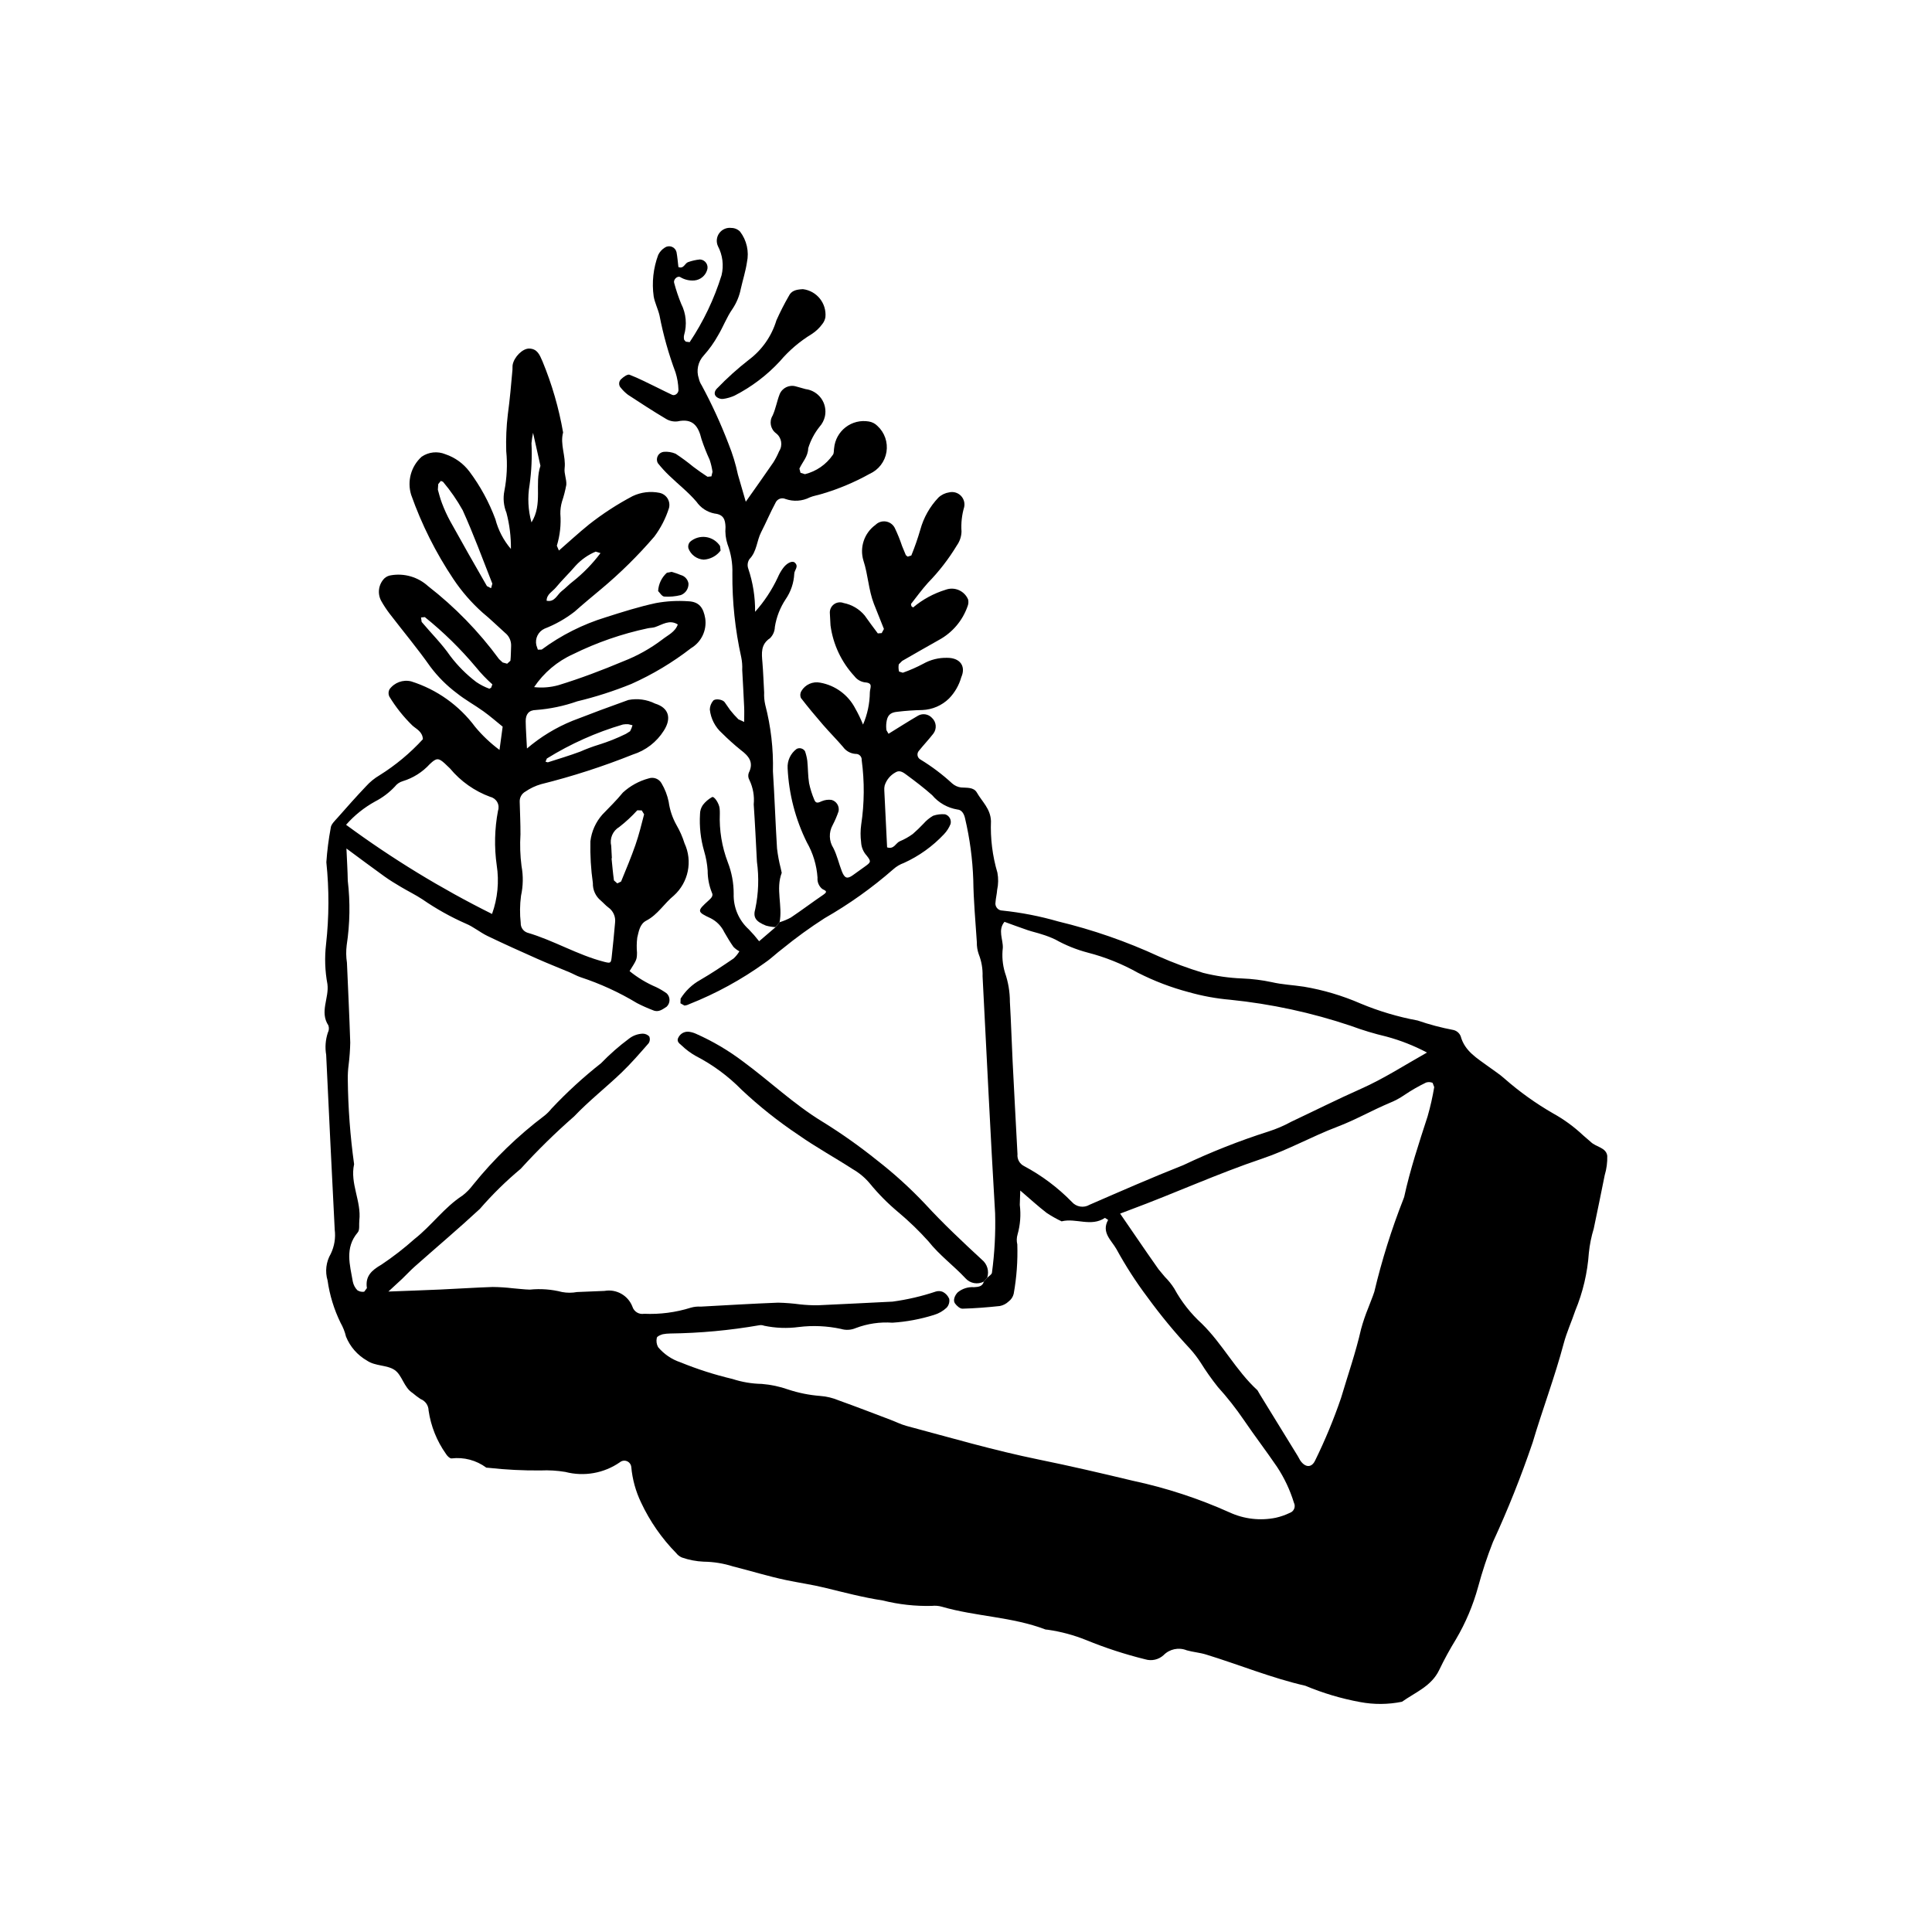 <?xml version="1.0" encoding="UTF-8"?>
<!-- Uploaded to: SVG Repo, www.svgrepo.com, Generator: SVG Repo Mixer Tools -->
<svg fill="#000000" width="800px" height="800px" version="1.1" viewBox="144 144 512 512" xmlns="http://www.w3.org/2000/svg">
 <g>
  <path d="m350.6 388.4c1.031-0.309 2.031-0.727 2.977-1.238 2.922-1.957 5.727-4.082 8.637-6.059 1.477-1 0.172-1.152-0.367-1.57-0.852-0.73-1.301-1.828-1.195-2.945-0.223-3.297-1.188-6.496-2.832-9.363-3.023-6.117-4.758-12.793-5.09-19.609-0.129-2.016 0.773-3.953 2.394-5.152 0.789-0.395 1.746-0.125 2.215 0.621 0.285 0.824 0.488 1.672 0.605 2.535 0.203 1.977 0.156 3.988 0.473 5.945v-0.004c0.316 1.492 0.773 2.949 1.367 4.352 0.441 1.188 1.172 0.777 2.055 0.387v0.004c0.797-0.328 1.668-0.438 2.519-0.324 1.324 0.352 2.144 1.672 1.875 3.016-0.426 1.25-0.949 2.469-1.559 3.644-1.074 1.918-1 4.273 0.188 6.121 0.98 1.93 1.445 4.113 2.238 6.144 0.734 1.879 1.43 2.086 2.902 1.039l3.211-2.305c1.594-1.141 1.715-1.328 0.457-2.906l0.004 0.004c-0.895-0.98-1.414-2.242-1.473-3.566-0.195-1.535-0.188-3.09 0.023-4.621 0.855-5.668 0.898-11.426 0.133-17.105 0.039-0.445-0.121-0.883-0.434-1.199-0.312-0.32-0.746-0.484-1.191-0.453-1.336-0.09-2.559-0.777-3.332-1.867-1.715-2-3.582-3.867-5.305-5.856-2.016-2.324-3.984-4.688-5.859-7.121-0.242-0.59-0.191-1.258 0.133-1.805 1.02-1.742 3.039-2.637 5.016-2.227 3.965 0.711 7.383 3.219 9.246 6.793 0.789 1.387 1.484 2.828 2.082 4.312 1.164-2.707 1.777-5.613 1.805-8.559 0.066-1.301 0.961-2.484-1.344-2.633-1.094-0.164-2.078-0.75-2.742-1.633-3.453-3.727-5.664-8.434-6.34-13.469l-0.176-3.309v0.004c-0.039-0.906 0.379-1.766 1.113-2.297 0.734-0.527 1.688-0.648 2.531-0.324 2.18 0.426 4.148 1.586 5.574 3.289 1.16 1.594 2.289 3.211 3.496 4.766l1.027-0.082 0.594-1.09-2.656-6.66c-1.445-3.742-1.539-7.711-2.781-11.473-1.059-3.512 0.227-7.312 3.203-9.461 0.719-0.715 1.734-1.047 2.738-0.895 1.004 0.152 1.875 0.773 2.348 1.672 0.758 1.574 1.414 3.195 1.965 4.852l0.992 2.398 0.488 0.398 0.965-0.309v-0.004c0.91-2.234 1.703-4.512 2.375-6.828 0.875-3.195 2.523-6.121 4.809-8.52 0.785-0.738 1.781-1.219 2.852-1.379 1.098-0.254 2.25 0.07 3.055 0.859 0.801 0.789 1.148 1.934 0.914 3.035-0.621 2.106-0.859 4.301-0.707 6.488-0.035 1.324-0.465 2.602-1.23 3.68-2.164 3.582-4.734 6.906-7.66 9.906-1.602 1.781-3.023 3.727-4.5 5.617l0.105 0.578 0.453 0.348v-0.004c2.531-2.129 5.465-3.727 8.629-4.695 2.359-0.871 4.984 0.27 5.957 2.59 0.141 0.617 0.082 1.266-0.168 1.852-1.336 3.781-4.027 6.934-7.551 8.852-3.262 1.84-6.519 3.691-9.762 5.566l-0.898 0.906c-0.113 0.637-0.086 1.289 0.078 1.914l0.996 0.309h0.004c1.859-0.656 3.672-1.453 5.418-2.379 1.926-1.086 4.113-1.629 6.328-1.57 3.367-0.016 5.039 2.164 3.746 5.129h-0.004c-0.594 2.125-1.707 4.062-3.242 5.644-1.898 1.863-4.422 2.953-7.078 3.062-2.211 0.043-4.414 0.195-6.609 0.461-1.914 0.172-2.695 0.957-2.922 2.914-0.082 0.656-0.074 1.324 0.023 1.984l0.547 0.934c2.621-1.613 5.207-3.273 7.859-4.816h-0.004c1.207-0.66 2.707-0.414 3.644 0.59 1.191 1.094 1.352 2.914 0.367 4.199-1.219 1.562-2.586 3.008-3.828 4.551-0.301 0.34-0.426 0.801-0.344 1.25 0.082 0.445 0.363 0.832 0.762 1.047 3.008 1.832 5.832 3.961 8.422 6.348 0.656 0.578 1.473 0.949 2.34 1.059 1.551 0.121 3.352-0.125 4.199 1.363 1.375 2.406 3.598 4.258 3.727 7.512h0.004c-0.184 4.633 0.391 9.266 1.707 13.715 0.277 1.504 0.254 3.051-0.07 4.551-0.074 1.086-0.355 2.156-0.434 3.242h0.004c-0.113 0.543 0.023 1.109 0.371 1.543 0.348 0.438 0.875 0.691 1.43 0.695 5.004 0.52 9.953 1.484 14.789 2.879 9.176 2.207 18.113 5.312 26.684 9.27 3.82 1.695 7.742 3.148 11.742 4.359 3.398 0.852 6.875 1.352 10.379 1.488 2.625 0.102 5.238 0.426 7.812 0.977 2.762 0.645 5.644 0.758 8.453 1.195v-0.004c5.195 0.871 10.262 2.375 15.094 4.481 4.863 2.027 9.93 3.535 15.113 4.492 3.102 1.07 6.281 1.91 9.508 2.519 0.863 0.211 1.574 0.832 1.898 1.66 1.094 4.008 4.426 5.852 7.406 8.062 1.41 1.047 2.922 1.988 4.215 3.164 3.969 3.484 8.277 6.566 12.855 9.203 2.891 1.598 5.566 3.555 7.973 5.82l2.004 1.734c1.371 1.383 4.074 1.445 4.387 3.688v0.004c0.051 1.742-0.18 3.484-0.68 5.152-0.934 4.723-1.922 9.43-2.902 14.145-0.641 2.098-1.074 4.25-1.297 6.43-0.363 5.266-1.578 10.438-3.598 15.312-0.977 2.906-2.273 5.723-3.059 8.676-2.371 8.914-5.648 17.539-8.262 26.355h-0.004c-3.039 8.941-6.543 17.719-10.5 26.293-1.523 3.875-2.832 7.836-3.918 11.859-1.336 4.879-3.312 9.562-5.887 13.922-1.609 2.621-3.086 5.32-4.418 8.094-2.051 4.324-6.324 5.926-9.867 8.438h0.004c-3.672 0.75-7.453 0.777-11.137 0.078-4.969-0.91-9.82-2.359-14.48-4.312-9.004-2.062-17.543-5.59-26.348-8.289-1.668-0.512-3.449-0.637-5.125-1.117v-0.004c-2.106-0.836-4.508-0.328-6.094 1.289-1.324 1.215-3.191 1.633-4.906 1.102-5.316-1.312-10.531-3.012-15.602-5.086-3.254-1.316-6.656-2.234-10.129-2.734l-0.656-0.07c-8.863-3.394-18.469-3.418-27.5-6.047-0.852-0.238-1.738-0.309-2.617-0.211-4.383 0.113-8.762-0.371-13.016-1.434-5.219-0.801-10.277-2.137-15.387-3.383-3.363-0.82-6.852-1.309-10.277-2.031-4.734-0.996-9.328-2.438-14.008-3.606-2.519-0.805-5.144-1.23-7.789-1.262-1.973-0.086-3.918-0.461-5.777-1.109-0.59-0.254-1.105-0.652-1.5-1.156-3.836-3.91-6.984-8.441-9.309-13.402-1.426-2.965-2.309-6.164-2.602-9.438-0.074-0.676-0.508-1.262-1.137-1.52-0.629-0.262-1.348-0.156-1.875 0.273-4.215 2.926-9.496 3.863-14.457 2.57-2.156-0.363-4.348-0.492-6.531-0.395-4.598 0.047-9.195-0.184-13.766-0.688l-0.648-0.051c-2.656-1.969-5.961-2.844-9.242-2.445-0.504-0.012-1.125-0.672-1.449-1.188h0.004c-2.434-3.422-4.016-7.371-4.613-11.523-0.027-1.344-0.863-2.535-2.113-3.023-0.734-0.484-1.438-1.016-2.106-1.59-2.367-1.496-2.758-4.727-4.777-6.106-2.019-1.383-5.117-0.98-7.32-2.488-2.519-1.434-4.484-3.676-5.57-6.363-0.301-1.281-0.789-2.516-1.441-3.66-1.73-3.535-2.891-7.32-3.441-11.215-0.711-2.371-0.406-4.93 0.844-7.07 0.957-1.98 1.324-4.199 1.047-6.387-0.801-15.441-1.527-30.895-2.266-46.336-0.336-1.965-0.184-3.984 0.441-5.875 0.312-0.594 0.363-1.285 0.148-1.918-2.379-3.606 0.238-7.297-0.258-10.957-0.652-3.484-0.773-7.047-0.363-10.566 0.809-7.219 0.836-14.508 0.078-21.734 0.211-3.059 0.598-6.102 1.164-9.117 0.07-0.934 1.094-1.859 1.812-2.676 2.481-2.82 4.973-5.629 7.559-8.348 1.027-1.137 2.219-2.109 3.539-2.887 4.254-2.656 8.125-5.875 11.512-9.574-0.109-2.008-1.691-2.656-2.769-3.609l0.004 0.004c-2.367-2.305-4.43-4.898-6.144-7.723-0.277-0.598-0.258-1.293 0.047-1.879 1.312-1.812 3.59-2.648 5.758-2.113 6.781 2.133 12.715 6.356 16.957 12.059 1.898 2.285 4.062 4.332 6.449 6.102l0.836-6.164c-1.691-1.363-3.324-2.801-5.09-4.066-2.316-1.668-4.863-3.043-7.082-4.828h-0.004c-2.644-1.984-4.996-4.336-6.981-6.981-3.41-4.848-7.227-9.406-10.836-14.113-0.797-1.051-1.523-2.152-2.172-3.301-1.09-1.969-0.754-4.418 0.828-6.016 0.48-0.441 1.086-0.723 1.73-0.809 3.539-0.609 7.16 0.445 9.816 2.856 7.144 5.543 13.484 12.055 18.828 19.348l0.957 0.895 1.195 0.332 0.867-0.785c0.141-1.309 0.121-2.625 0.184-3.941v-0.004c0.047-1.344-0.551-2.633-1.613-3.461-1.977-1.766-3.867-3.637-5.914-5.316v0.004c-2.969-2.644-5.586-5.656-7.793-8.965-4.637-6.938-8.391-14.426-11.172-22.293-1.113-3.613-0.035-7.543 2.766-10.082 1.852-1.285 4.227-1.535 6.309-0.672 2.531 0.852 4.75 2.445 6.359 4.578 2.891 3.859 5.207 8.117 6.887 12.637 0.758 2.91 2.164 5.606 4.117 7.891 0.035-3.234-0.359-6.461-1.184-9.59-0.75-1.844-0.941-3.863-0.547-5.812 0.672-3.461 0.836-7.004 0.492-10.512-0.105-3.285 0.035-6.574 0.43-9.836 0.531-3.867 0.867-7.824 1.219-11.746 0.043-0.434-0.023-0.887 0.055-1.32 0.383-2.082 2.652-4.359 4.426-4.293 2.117 0.078 2.719 1.656 3.473 3.383v-0.004c2.508 6.066 4.34 12.391 5.465 18.855-0.863 3.195 0.785 6.285 0.402 9.492-0.172 1.422 0.559 2.941 0.449 4.383v0.004c-0.277 1.508-0.66 2.996-1.148 4.449-0.305 1.051-0.449 2.137-0.43 3.231 0.219 2.852-0.098 5.719-0.93 8.453l0.543 1.285c2.672-2.324 5.246-4.703 7.961-6.898h-0.004c3.629-2.859 7.516-5.383 11.602-7.539 2.207-1.039 4.691-1.344 7.086-0.863 0.879 0.176 1.648 0.703 2.129 1.457 0.477 0.758 0.625 1.68 0.41 2.547-0.863 2.734-2.18 5.305-3.894 7.598-4.312 5.019-9.027 9.672-14.102 13.914-2.359 1.969-4.727 3.93-7.019 5.969-2.422 1.883-5.109 3.402-7.969 4.512-1.672 0.762-2.578 2.59-2.176 4.379l0.402 1.191 1.02-0.027h-0.004c5.141-3.801 10.891-6.695 17.004-8.566 4.371-1.398 8.766-2.789 13.246-3.754 2.824-0.52 5.703-0.684 8.57-0.484 2.969 0.121 4.039 1.766 4.519 4.547 0.461 3.148-1.027 6.262-3.762 7.887-4.875 3.781-10.188 6.965-15.82 9.48-4.656 1.891-9.449 3.434-14.34 4.606-3.527 1.242-7.199 2.012-10.93 2.293-1.902 0.027-2.754 1.125-2.727 3.023 0.027 2.18 0.203 4.359 0.336 7.18h0.004c3.602-3.082 7.684-5.562 12.078-7.344 4.898-1.906 9.824-3.742 14.777-5.508 2.406-0.473 4.898-0.137 7.094 0.953 3.648 1.113 4.422 3.887 2.316 7.172-1.898 3.016-4.805 5.262-8.207 6.328-7.918 3.172-16.043 5.797-24.32 7.859-1.477 0.422-2.875 1.082-4.141 1.953-0.996 0.547-1.59 1.617-1.527 2.75 0.07 2.871 0.219 5.742 0.203 8.609-0.172 2.797-0.078 5.606 0.281 8.387 0.48 2.606 0.438 5.277-0.133 7.867-0.32 2.391-0.348 4.812-0.078 7.211-0.051 1.152 0.664 2.203 1.758 2.574 6.977 2.035 13.258 5.891 20.312 7.711 1.715 0.441 1.848 0.402 2.031-1.242 0.344-3.047 0.633-6.102 0.902-9.156 0.188-1.57-0.512-3.117-1.812-4.019-0.707-0.527-1.289-1.211-1.957-1.785-1.395-1.137-2.176-2.859-2.117-4.656-0.523-3.668-0.742-7.367-0.656-11.07 0.309-2.633 1.422-5.109 3.184-7.09 1.832-1.914 3.75-3.762 5.418-5.816v-0.004c1.941-1.781 4.285-3.07 6.832-3.754 1.316-0.453 2.766 0.105 3.434 1.32 0.891 1.504 1.523 3.148 1.875 4.859 0.301 2.18 1.004 4.281 2.082 6.199 0.883 1.52 1.594 3.129 2.117 4.809 2.199 4.738 1.055 10.359-2.824 13.863-2.547 2.062-4.254 5.055-7.309 6.641-1.727 0.895-1.996 2.871-2.398 4.543l0.004-0.004c-0.16 1.312-0.18 2.637-0.062 3.957-0.035 1.828-0.051 1.828-1.969 4.883v-0.004c2.137 1.738 4.508 3.164 7.043 4.242 0.984 0.473 1.926 1.031 2.812 1.672 0.477 0.465 0.738 1.105 0.73 1.77-0.004 0.668-0.285 1.301-0.77 1.758-1.07 0.676-2.156 1.598-3.629 0.918-1.438-0.547-2.848-1.172-4.215-1.879-4.711-2.848-9.734-5.148-14.965-6.867-1.027-0.344-1.977-0.906-2.981-1.328-2.828-1.191-5.688-2.305-8.488-3.551-4.422-1.965-8.836-3.949-13.195-6.047-1.973-0.953-3.707-2.434-5.719-3.269v0.004c-4.023-1.773-7.867-3.922-11.484-6.418-1.832-1.211-3.828-2.176-5.719-3.305-1.508-0.895-3.019-1.805-4.434-2.828-3.184-2.281-6.316-4.637-10.02-7.367 0.141 3.289 0.312 5.902 0.352 8.52 0.672 5.691 0.578 11.445-0.285 17.109-0.191 1.539-0.172 3.094 0.066 4.625 0.297 7.062 0.656 14.125 0.875 21.191-0.039 1.965-0.184 3.926-0.426 5.879-0.172 1.305-0.246 2.621-0.223 3.938 0.082 7.496 0.641 14.977 1.672 22.402-1.137 5.113 1.969 9.836 1.383 14.898-0.125 1.078 0.164 2.5-0.418 3.184-3.5 4.109-2.066 8.613-1.305 13.062h0.004c0.176 0.852 0.594 1.637 1.199 2.262 0.535 0.348 1.18 0.488 1.809 0.387l0.719-0.953c-0.488-3.184 1.277-4.727 3.812-6.199h0.004c3.098-2.07 6.047-4.356 8.828-6.836 4.519-3.551 7.844-8.348 12.695-11.496 1.051-0.812 1.984-1.766 2.777-2.828 5.539-6.867 11.902-13.027 18.945-18.344 0.688-0.551 1.316-1.176 1.863-1.867 4.07-4.332 8.461-8.355 13.133-12.031 2.293-2.375 4.781-4.559 7.434-6.527 1.047-0.809 2.32-1.262 3.641-1.305 0.645 0.012 1.254 0.277 1.699 0.738 0.25 0.586 0.191 1.258-0.156 1.789-2.324 2.656-4.637 5.34-7.18 7.781-4.133 3.957-8.664 7.504-12.594 11.637h-0.004c-4.973 4.352-9.691 8.98-14.133 13.867-3.891 3.246-7.512 6.801-10.828 10.629-5.629 5.223-11.504 10.176-17.254 15.277-1.152 1.02-2.195 2.164-3.312 3.231l-3.672 3.394c4.996-0.191 9.395-0.336 13.793-0.535 4.637-0.207 9.27-0.523 13.906-0.676v0.004c1.754 0.02 3.504 0.133 5.242 0.34 1.527 0.113 3.051 0.328 4.578 0.359v-0.004c2.856-0.289 5.738-0.07 8.516 0.645 1.305 0.242 2.641 0.242 3.941 0l7.285-0.301c3.156-0.562 6.269 1.195 7.414 4.191 0.414 1.309 1.738 2.109 3.09 1.871 4.188 0.188 8.375-0.359 12.371-1.613 0.848-0.246 1.734-0.344 2.621-0.285 6.84-0.371 13.68-0.785 20.523-1.051h-0.004c1.965 0.047 3.926 0.203 5.875 0.465 1.527 0.164 3.059 0.242 4.594 0.23 6.625-0.281 13.242-0.66 19.863-0.969 3.906-0.527 7.754-1.426 11.488-2.68 0.613-0.184 1.27-0.145 1.855 0.109 0.754 0.395 1.348 1.043 1.672 1.832 0.145 0.84-0.102 1.699-0.672 2.332-0.961 0.906-2.121 1.57-3.387 1.941-3.566 1.117-7.254 1.809-10.984 2.051-3.316-0.238-6.641 0.25-9.746 1.434-1.234 0.523-2.617 0.602-3.902 0.211-3.664-0.789-7.438-0.961-11.156-0.504-3.066 0.414-6.176 0.297-9.203-0.336-0.406-0.164-0.855-0.211-1.289-0.129-7.805 1.359-15.707 2.09-23.629 2.188-0.66 0.008-1.32 0.074-1.969 0.199-0.582 0.18-1.469 0.531-1.551 0.945-0.191 0.836-0.074 1.711 0.336 2.465 1.57 1.867 3.629 3.262 5.941 4.031 4.473 1.824 9.078 3.301 13.777 4.41 2.512 0.82 5.129 1.262 7.769 1.309 2.398 0.195 4.762 0.695 7.027 1.496 2.711 0.895 5.519 1.461 8.363 1.684 1.754 0.125 3.473 0.535 5.09 1.223 4.551 1.629 9.059 3.375 13.582 5.086 1.441 0.543 2.836 1.254 4.312 1.652 11.629 3.102 23.18 6.488 34.992 8.895 8.363 1.703 16.691 3.641 24.996 5.637v-0.004c8.801 1.883 17.375 4.691 25.586 8.375 3.828 1.77 8.125 2.266 12.258 1.426 1.277-0.285 2.519-0.719 3.703-1.289 0.531-0.176 0.961-0.574 1.172-1.094 0.215-0.52 0.188-1.105-0.066-1.605-1.031-3.371-2.539-6.574-4.484-9.516-2.844-4.176-5.918-8.191-8.762-12.371-2.102-3.086-4.414-6.023-6.922-8.793-1.637-2.059-3.156-4.207-4.547-6.441-0.836-1.289-1.77-2.508-2.797-3.652-4.047-4.328-7.824-8.906-11.309-13.695-3.039-4.035-5.777-8.285-8.199-12.715-1.309-2.344-4.098-4.426-2.215-7.758l-0.852-0.543c-3.66 2.469-7.707-0.031-11.473 0.918l0.004 0.004c-1.387-0.652-2.719-1.406-3.992-2.254-2.254-1.738-4.356-3.672-6.973-5.91l-0.129 3.797c0.332 2.629 0.133 5.301-0.59 7.852-0.254 0.852-0.277 1.754-0.066 2.617 0.141 4.383-0.18 8.766-0.953 13.078-0.191 0.828-0.672 1.559-1.359 2.062-0.641 0.613-1.449 1.027-2.32 1.195-3.285 0.355-6.59 0.617-9.895 0.707-0.664 0.016-1.531-0.758-1.988-1.395-0.598-0.828-0.051-2.156 0.742-2.949 1.207-0.984 2.746-1.469 4.301-1.355 1.109-0.078 2.223-0.117 2.606-1.473l0.891-1.023c0.438-0.449 1.211-0.867 1.258-1.355 0.703-5.219 0.984-10.48 0.836-15.742-1.25-20.922-2.231-41.863-3.324-62.797 0.066-1.988-0.273-3.969-1.004-5.816-0.367-1.035-0.543-2.129-0.516-3.227-0.359-5.504-0.875-11.012-0.945-16.52-0.188-5.484-0.918-10.941-2.176-16.285-0.242-1.145-0.852-2.273-2.016-2.344-2.621-0.43-5-1.781-6.711-3.816-2.129-1.887-4.402-3.621-6.691-5.312-0.832-0.613-1.848-1.449-2.988-0.734v0.004c-1.379 0.738-2.414 1.984-2.894 3.473-0.102 0.43-0.133 0.871-0.102 1.309l0.742 15.105c1.859 0.594 2.269-1.148 3.356-1.613v0.004c1.219-0.508 2.375-1.156 3.445-1.934 0.996-0.867 1.949-1.781 2.852-2.742 0.727-0.828 1.582-1.531 2.531-2.086 1.02-0.355 2.106-0.488 3.18-0.391 1.098 0.32 1.738 1.453 1.453 2.562-0.402 1.012-0.996 1.938-1.75 2.727-3.008 3.199-6.609 5.781-10.609 7.598-1.039 0.371-2 0.941-2.82 1.68-5.621 4.918-11.715 9.258-18.199 12.965-3.871 2.484-7.598 5.188-11.164 8.094-1.582 1.18-2.996 2.59-4.629 3.691l0.004 0.004c-6.231 4.488-12.992 8.184-20.129 11.008-0.383 0.199-0.801 0.32-1.23 0.355l-1.055-0.602 0.039-1.227h-0.004c1.281-2.062 3.066-3.766 5.188-4.945 3.039-1.762 5.961-3.727 8.867-5.707 0.598-0.555 1.113-1.191 1.527-1.895-0.582-0.309-1.109-0.703-1.57-1.172-0.891-1.246-1.664-2.582-2.438-3.91-0.754-1.574-2.004-2.859-3.555-3.656-3.734-1.734-3.703-1.922-0.613-4.715 0.727-0.656 1.355-1.27 0.867-2.144v-0.004c-0.734-1.844-1.105-3.809-1.098-5.793-0.121-1.75-0.438-3.484-0.938-5.164-0.922-3.176-1.289-6.484-1.09-9.781-0.004-0.875 0.262-1.73 0.766-2.449 0.656-0.848 1.477-1.555 2.414-2.074 0.574-0.328 1.906 1.691 2.023 3.039l-0.004 0.004c0.043 0.438 0.059 0.879 0.051 1.32-0.176 4.402 0.547 8.797 2.117 12.91 1.035 2.664 1.562 5.5 1.555 8.355-0.113 3.574 1.352 7.016 4 9.414 0.973 1 1.891 2.051 2.742 3.152l4.356-3.734zm171.56 34.535h0.004c-3.414-1.805-7.019-3.227-10.75-4.231-3.199-0.754-6.348-1.703-9.43-2.848-10.371-3.488-21.102-5.809-31.988-6.914-3.703-0.32-7.363-0.992-10.941-2.004-4.664-1.23-9.184-2.953-13.484-5.141-4.195-2.359-8.684-4.16-13.348-5.356-2.973-0.785-5.836-1.941-8.52-3.445-1.168-0.559-2.375-1.023-3.613-1.395-1.238-0.414-2.523-0.691-3.762-1.109-2.059-0.699-4.09-1.461-6.133-2.199-1.824 2.191-0.34 4.621-0.438 6.93l-0.004 0.004c-0.258 2.191-0.062 4.41 0.57 6.523 0.871 2.492 1.312 5.113 1.309 7.75 0.312 5.289 0.465 10.586 0.727 15.875 0.402 8.156 0.859 16.309 1.285 24.465h0.004c-0.145 1.324 0.555 2.594 1.746 3.184 4.68 2.496 8.945 5.695 12.652 9.488 1.184 1.363 3.176 1.68 4.723 0.75 8.242-3.582 16.477-7.195 24.832-10.496 7.324-3.477 14.875-6.461 22.598-8.922 2.09-0.668 4.113-1.535 6.035-2.594 6.144-2.894 12.23-5.953 18.438-8.707 6.019-2.672 11.5-6.231 17.492-9.609zm-81.316 42.684 7.168 10.441 3.023 4.324 1.688 2.023 0.004 0.004c0.934 0.93 1.758 1.957 2.461 3.066 1.898 3.484 4.367 6.629 7.301 9.301 5.527 5.418 9.055 12.441 14.754 17.66l0.66 1.133 10.02 16.297 0.641 1.148c1.344 1.98 3.086 2.027 4.004-0.066h0.004c2.613-5.328 4.887-10.82 6.809-16.438 1.809-6.09 3.91-12.09 5.32-18.301 0.52-1.902 1.156-3.769 1.902-5.598 0.52-1.445 1.156-2.856 1.621-4.32h-0.004c1.98-8.324 4.543-16.5 7.672-24.461l0.227-0.617c1.586-7.293 3.941-14.359 6.238-21.449l-0.004-0.004c0.723-2.519 1.301-5.082 1.73-7.668l-0.422-1.121v-0.004c-0.547-0.238-1.164-0.27-1.734-0.082-1.984 0.953-3.894 2.051-5.719 3.285-1.25 0.863-2.594 1.582-4.008 2.144-4.644 1.961-9.059 4.496-13.762 6.277-6.758 2.559-13.047 6.141-19.93 8.453-11.836 3.981-23.219 9.191-34.926 13.535zm-166.45-79.41c1.488-4.133 1.914-8.574 1.242-12.914-0.684-4.797-0.566-9.676 0.34-14.438 0.258-0.758 0.188-1.59-0.203-2.289-0.387-0.699-1.051-1.199-1.828-1.383-4.168-1.523-7.856-4.121-10.688-7.535l-1.438-1.371c-1.598-1.43-2.152-1.48-3.902 0.203l-0.004-0.004c-1.934 2.129-4.41 3.695-7.16 4.535-0.844 0.242-1.586 0.746-2.117 1.445-1.508 1.605-3.281 2.941-5.238 3.949-2.898 1.598-5.5 3.684-7.684 6.172 12.188 8.977 25.129 16.883 38.68 23.629zm11.152-60.113v-0.004c2.168 0.246 4.363 0.066 6.465-0.52 5.848-1.793 11.539-3.957 17.18-6.324 3.672-1.426 7.133-3.356 10.277-5.734 1.531-1.215 3.434-1.992 4.156-4.023-2.203-1.387-4.062 0.035-6.031 0.699-0.617 0.207-1.309 0.172-1.949 0.32-6.844 1.453-13.477 3.75-19.75 6.844-4.199 1.887-7.781 4.914-10.348 8.738zm-25.508-52.324c0.211 0.711 0.555 2.199 1.098 3.606v-0.004c0.617 1.641 1.348 3.238 2.188 4.777 3.191 5.75 6.43 11.473 9.719 17.172l1.094 0.555 0.34-1.199c-2.559-6.512-4.981-13.09-7.859-19.461-1.492-2.676-3.238-5.199-5.219-7.543l-0.574-0.23-0.688 0.848zm46.113 97.676-0.086 0.008c0.203 1.957 0.363 3.918 0.637 5.863l0.891 0.789 1-0.492c1.316-3.219 2.668-6.426 3.809-9.711 0.922-2.648 1.594-5.387 2.293-8.105l-0.625-1.027-1.176-0.039c-1.465 1.609-3.062 3.09-4.781 4.426-1.734 1.02-2.598 3.051-2.133 5.008zm-31.668-46.078v-0.004c-1.574-1.398-3.031-2.922-4.356-4.559-4.07-4.856-8.605-9.301-13.543-13.273l-1.008 0.102 0.168 1.18c2.519 3.004 5.352 5.789 7.562 9 1.977 2.613 4.301 4.941 6.914 6.926 1.078 0.734 2.242 1.328 3.469 1.777l0.465-0.266zm36.004 10.555v-0.004c-0.473-0.027-0.945 0-1.41 0.082-7.094 2.082-13.875 5.113-20.156 9.012l-0.352 0.84 0.605 0.172c2.879-0.922 5.785-1.793 8.617-2.848h-0.004c1.582-0.699 3.203-1.309 4.856-1.816 2.488-0.77 4.91-1.738 7.242-2.887l1.094-0.691c0.277-0.504 0.492-1.035 0.641-1.586zm-25.641-53.48c3.066-4.914 0.75-10.242 2.375-14.992l-1.957-8.758 0.004-0.008c-0.191 0.914-0.332 1.84-0.422 2.769 0.18 3.695 0.012 7.394-0.504 11.059-0.566 3.305-0.395 6.691 0.504 9.922zm18.297 8.137-1.285-0.398c-2.008 0.844-3.812 2.109-5.289 3.707-1.699 1.988-3.602 3.805-5.269 5.816-0.898 1.086-2.445 1.766-2.441 3.496 2.176 0.449 2.766-1.613 4.031-2.582 1.031-0.789 1.914-1.77 2.957-2.547v0.004c2.742-2.184 5.195-4.703 7.297-7.508z"/>
  <path d="m350.6 388.4-1.07 1.293v0.004c-0.863-0.035-1.723-0.172-2.559-0.406-2.625-1.062-3.488-2.109-2.809-4.445v0.004c0.859-4.102 1.004-8.32 0.434-12.469-0.266-5.07-0.504-10.145-0.852-15.207 0.215-2.207-0.176-4.43-1.129-6.434-0.344-0.578-0.414-1.273-0.191-1.906 1.426-2.828 0-4.473-2.125-6.082-1.719-1.387-3.363-2.859-4.926-4.422-1.836-1.617-3-3.863-3.262-6.297 0.02-0.848 0.328-1.668 0.871-2.316 0.512-0.66 2.438-0.391 3.023 0.324l1.496 2.144h0.004c0.68 0.855 1.406 1.676 2.184 2.445l1.523 0.688c0-1.398 0.059-2.641 0-3.879-0.145-3.309-0.336-6.613-0.516-9.922 0.055-1.102-0.031-2.211-0.25-3.293-1.629-7.305-2.418-14.773-2.359-22.258 0.086-2.641-0.352-5.273-1.289-7.746-0.48-1.469-0.66-3.019-0.527-4.562-0.074-1.965-0.496-3.305-2.902-3.566-1.953-0.379-3.68-1.508-4.812-3.148-2.129-2.504-4.777-4.562-7.152-6.859h-0.004c-1.113-1.055-2.148-2.191-3.098-3.394-0.301-0.598-0.289-1.301 0.027-1.887 0.312-0.586 0.891-0.984 1.551-1.066 1.082-0.094 2.168 0.078 3.164 0.504 1.633 1.074 3.207 2.238 4.715 3.481 1.223 0.906 2.457 1.797 3.734 2.621l1.039-0.102 0.289-1.211v0.004c-0.156-1.082-0.406-2.144-0.754-3.18-0.824-1.789-1.551-3.625-2.168-5.492-0.828-3.461-2.305-5.578-6.348-4.695-1.094 0.129-2.195-0.121-3.125-0.707-3.391-2.016-6.703-4.168-10-6.336-0.699-0.531-1.332-1.145-1.883-1.828-0.316-0.32-0.484-0.754-0.465-1.199 0.016-0.449 0.223-0.867 0.566-1.156 0.586-0.562 1.652-1.328 2.176-1.137 2.453 0.938 4.797 2.172 7.172 3.312 1.383 0.664 2.738 1.387 4.137 2.019 0.766 0.344 1.777-0.492 1.668-1.41h-0.004c-0.051-1.531-0.309-3.051-0.766-4.512-1.84-4.918-3.262-9.98-4.254-15.133-0.395-1.699-1.238-3.305-1.539-5.016-0.527-3.719-0.109-7.512 1.207-11.031 0.387-0.785 0.984-1.449 1.727-1.914 0.547-0.383 1.25-0.465 1.875-0.227 0.621 0.242 1.086 0.773 1.238 1.426 0.246 1.285 0.336 2.598 0.504 3.953 1.449 0.547 1.695-1.027 2.57-1.309 1.012-0.363 2.066-0.602 3.141-0.707 0.668 0.035 1.277 0.383 1.652 0.938 0.371 0.555 0.465 1.254 0.242 1.883-0.469 1.516-1.805 2.598-3.383 2.746-1.32 0.105-2.637-0.211-3.766-0.906-0.758-0.383-1.836 0.695-1.59 1.523 0.508 1.898 1.129 3.762 1.871 5.578 1.309 2.574 1.582 5.547 0.762 8.316-0.086 0.406-0.074 0.824 0.031 1.227l0.418 0.477 1.035 0.137c3.656-5.477 6.504-11.453 8.457-17.746 0.625-2.598 0.281-5.336-0.965-7.699-0.516-1.137-0.375-2.461 0.367-3.465 0.746-1 1.973-1.523 3.211-1.359 0.855 0.008 1.676 0.355 2.281 0.965 1.77 2.316 2.438 5.289 1.828 8.141-0.355 2.367-1.094 4.676-1.625 7.019-0.379 1.93-1.145 3.769-2.246 5.398-1.496 2.141-2.418 4.668-3.769 6.926-1.066 1.918-2.344 3.707-3.805 5.34-1.531 1.645-2.035 4-1.305 6.125 0.145 0.648 0.402 1.262 0.766 1.816 2.707 5.016 5.086 10.203 7.121 15.531 1.059 2.625 1.887 5.34 2.473 8.113l2.082 7.18c2.586-3.676 4.992-7.039 7.324-10.449 0.582-0.938 1.086-1.914 1.512-2.93 1.012-1.551 0.66-3.617-0.805-4.75-1.484-1.094-1.883-3.144-0.914-4.715 0.812-1.785 1.133-3.785 1.848-5.621v-0.004c0.688-1.711 2.566-2.617 4.336-2.086l2.543 0.707c1.664 0.207 3.168 1.105 4.144 2.469 0.977 1.367 1.336 3.078 0.992 4.723-0.23 1.047-0.73 2.016-1.449 2.812-1.344 1.688-2.356 3.613-2.988 5.672-0.043 2.188-1.512 3.621-2.332 5.394l0.289 1.109 1.18 0.371h-0.004c3.008-0.742 5.641-2.562 7.394-5.117 0.336-0.402 0.238-1.176 0.336-1.781h0.004c0.199-2.191 1.305-4.199 3.051-5.543 1.746-1.344 3.973-1.895 6.141-1.523 0.863 0.133 1.66 0.539 2.273 1.16 1.918 1.75 2.824 4.352 2.41 6.914-0.414 2.562-2.09 4.746-4.461 5.805-4.031 2.246-8.301 4.035-12.727 5.332-1.039 0.336-2.148 0.48-3.148 0.906v0.004c-1.988 1.004-4.305 1.156-6.41 0.426-0.504-0.234-1.078-0.25-1.594-0.043-0.512 0.211-0.914 0.621-1.113 1.137-1.352 2.508-2.453 5.152-3.758 7.688-1.188 2.316-1.125 5.141-3.117 7.16h0.004c-0.488 0.742-0.602 1.664-0.305 2.496 1.242 3.691 1.855 7.562 1.812 11.453 2.445-2.738 4.477-5.82 6.027-9.148 0.344-0.809 0.777-1.578 1.289-2.293 1.016-1.473 2.531-2.199 3.195-1.602 1.18 1.059-0.145 2-0.133 2.984-0.121 2.414-0.914 4.746-2.285 6.738-1.465 2.211-2.441 4.711-2.856 7.332-0.031 1.117-0.484 2.18-1.273 2.969-2.519 1.684-2.227 3.992-2.023 6.43 0.219 2.641 0.301 5.289 0.457 7.934h0.004c-0.055 1.105 0.039 2.211 0.285 3.289 1.496 5.754 2.184 11.691 2.039 17.641 0.441 6.828 0.664 13.672 1.09 20.504l0.004-0.004c0.207 1.734 0.527 3.453 0.961 5.144l0.277 1.254c-1.648 4.309 0.289 8.762-0.57 13.094z"/>
  <path d="m405.62 482.61-0.891 1.023c-1.625 0.859-3.625 0.504-4.856-0.863-3.148-3.379-6.906-6.109-9.816-9.793-2.508-2.793-5.211-5.402-8.094-7.809-2.703-2.266-5.191-4.777-7.426-7.508-1.27-1.527-2.801-2.816-4.523-3.805-4.793-3.102-9.824-5.852-14.488-9.133-5.312-3.551-10.324-7.535-14.98-11.914-3.559-3.621-7.668-6.648-12.18-8.977-1.344-0.758-2.59-1.684-3.699-2.754-0.586-0.516-1.512-1.098-0.852-2.191 0.523-1.004 1.609-1.586 2.738-1.461 0.652 0.078 1.285 0.258 1.883 0.531 4.418 1.957 8.594 4.418 12.445 7.328 7.074 5.203 13.441 11.309 20.988 15.922h0.004c5.047 3.117 9.898 6.543 14.523 10.262 4.535 3.523 8.797 7.391 12.742 11.566 4.781 5.211 9.914 10.016 15.082 14.805v-0.004c1.418 1.145 1.973 3.047 1.398 4.773z"/>
  <path d="m356.78 220.63c3.672 0.453 6.312 3.746 5.965 7.426-0.113 0.648-0.383 1.254-0.785 1.773-0.77 1.066-1.73 1.98-2.836 2.695-3.18 1.93-6.023 4.359-8.43 7.195-3.43 3.711-7.488 6.789-11.98 9.098-0.984 0.453-2.031 0.758-3.102 0.906-0.645 0.051-1.285-0.156-1.777-0.574-0.789-0.746-0.379-1.68 0.258-2.277 2.586-2.684 5.359-5.18 8.297-7.473 3.519-2.617 6.102-6.301 7.367-10.5 0.98-2.199 2.074-4.348 3.277-6.434 0.684-1.414 1.867-1.738 3.746-1.836z"/>
  <path d="m318.41 300.64c0.098-1.863 0.934-3.613 2.324-4.859l1.238-0.23c0.828 0.223 1.637 0.5 2.43 0.832 1.074 0.277 1.883 1.168 2.055 2.266 0.043 1.344-0.766 2.566-2.019 3.051-1.445 0.367-2.938 0.5-4.422 0.395-0.621-0.055-1.172-1.039-1.605-1.453z"/>
  <path d="m330.47 292.31c-1.816-0.117-3.394-1.285-4.031-2.988-0.156-0.602-0.008-1.238 0.398-1.707 1.156-1.027 2.707-1.496 4.238-1.289 1.531 0.211 2.898 1.074 3.742 2.371l0.145 1.211c-1.07 1.426-2.715 2.305-4.492 2.402z"/>
 </g>
</svg>